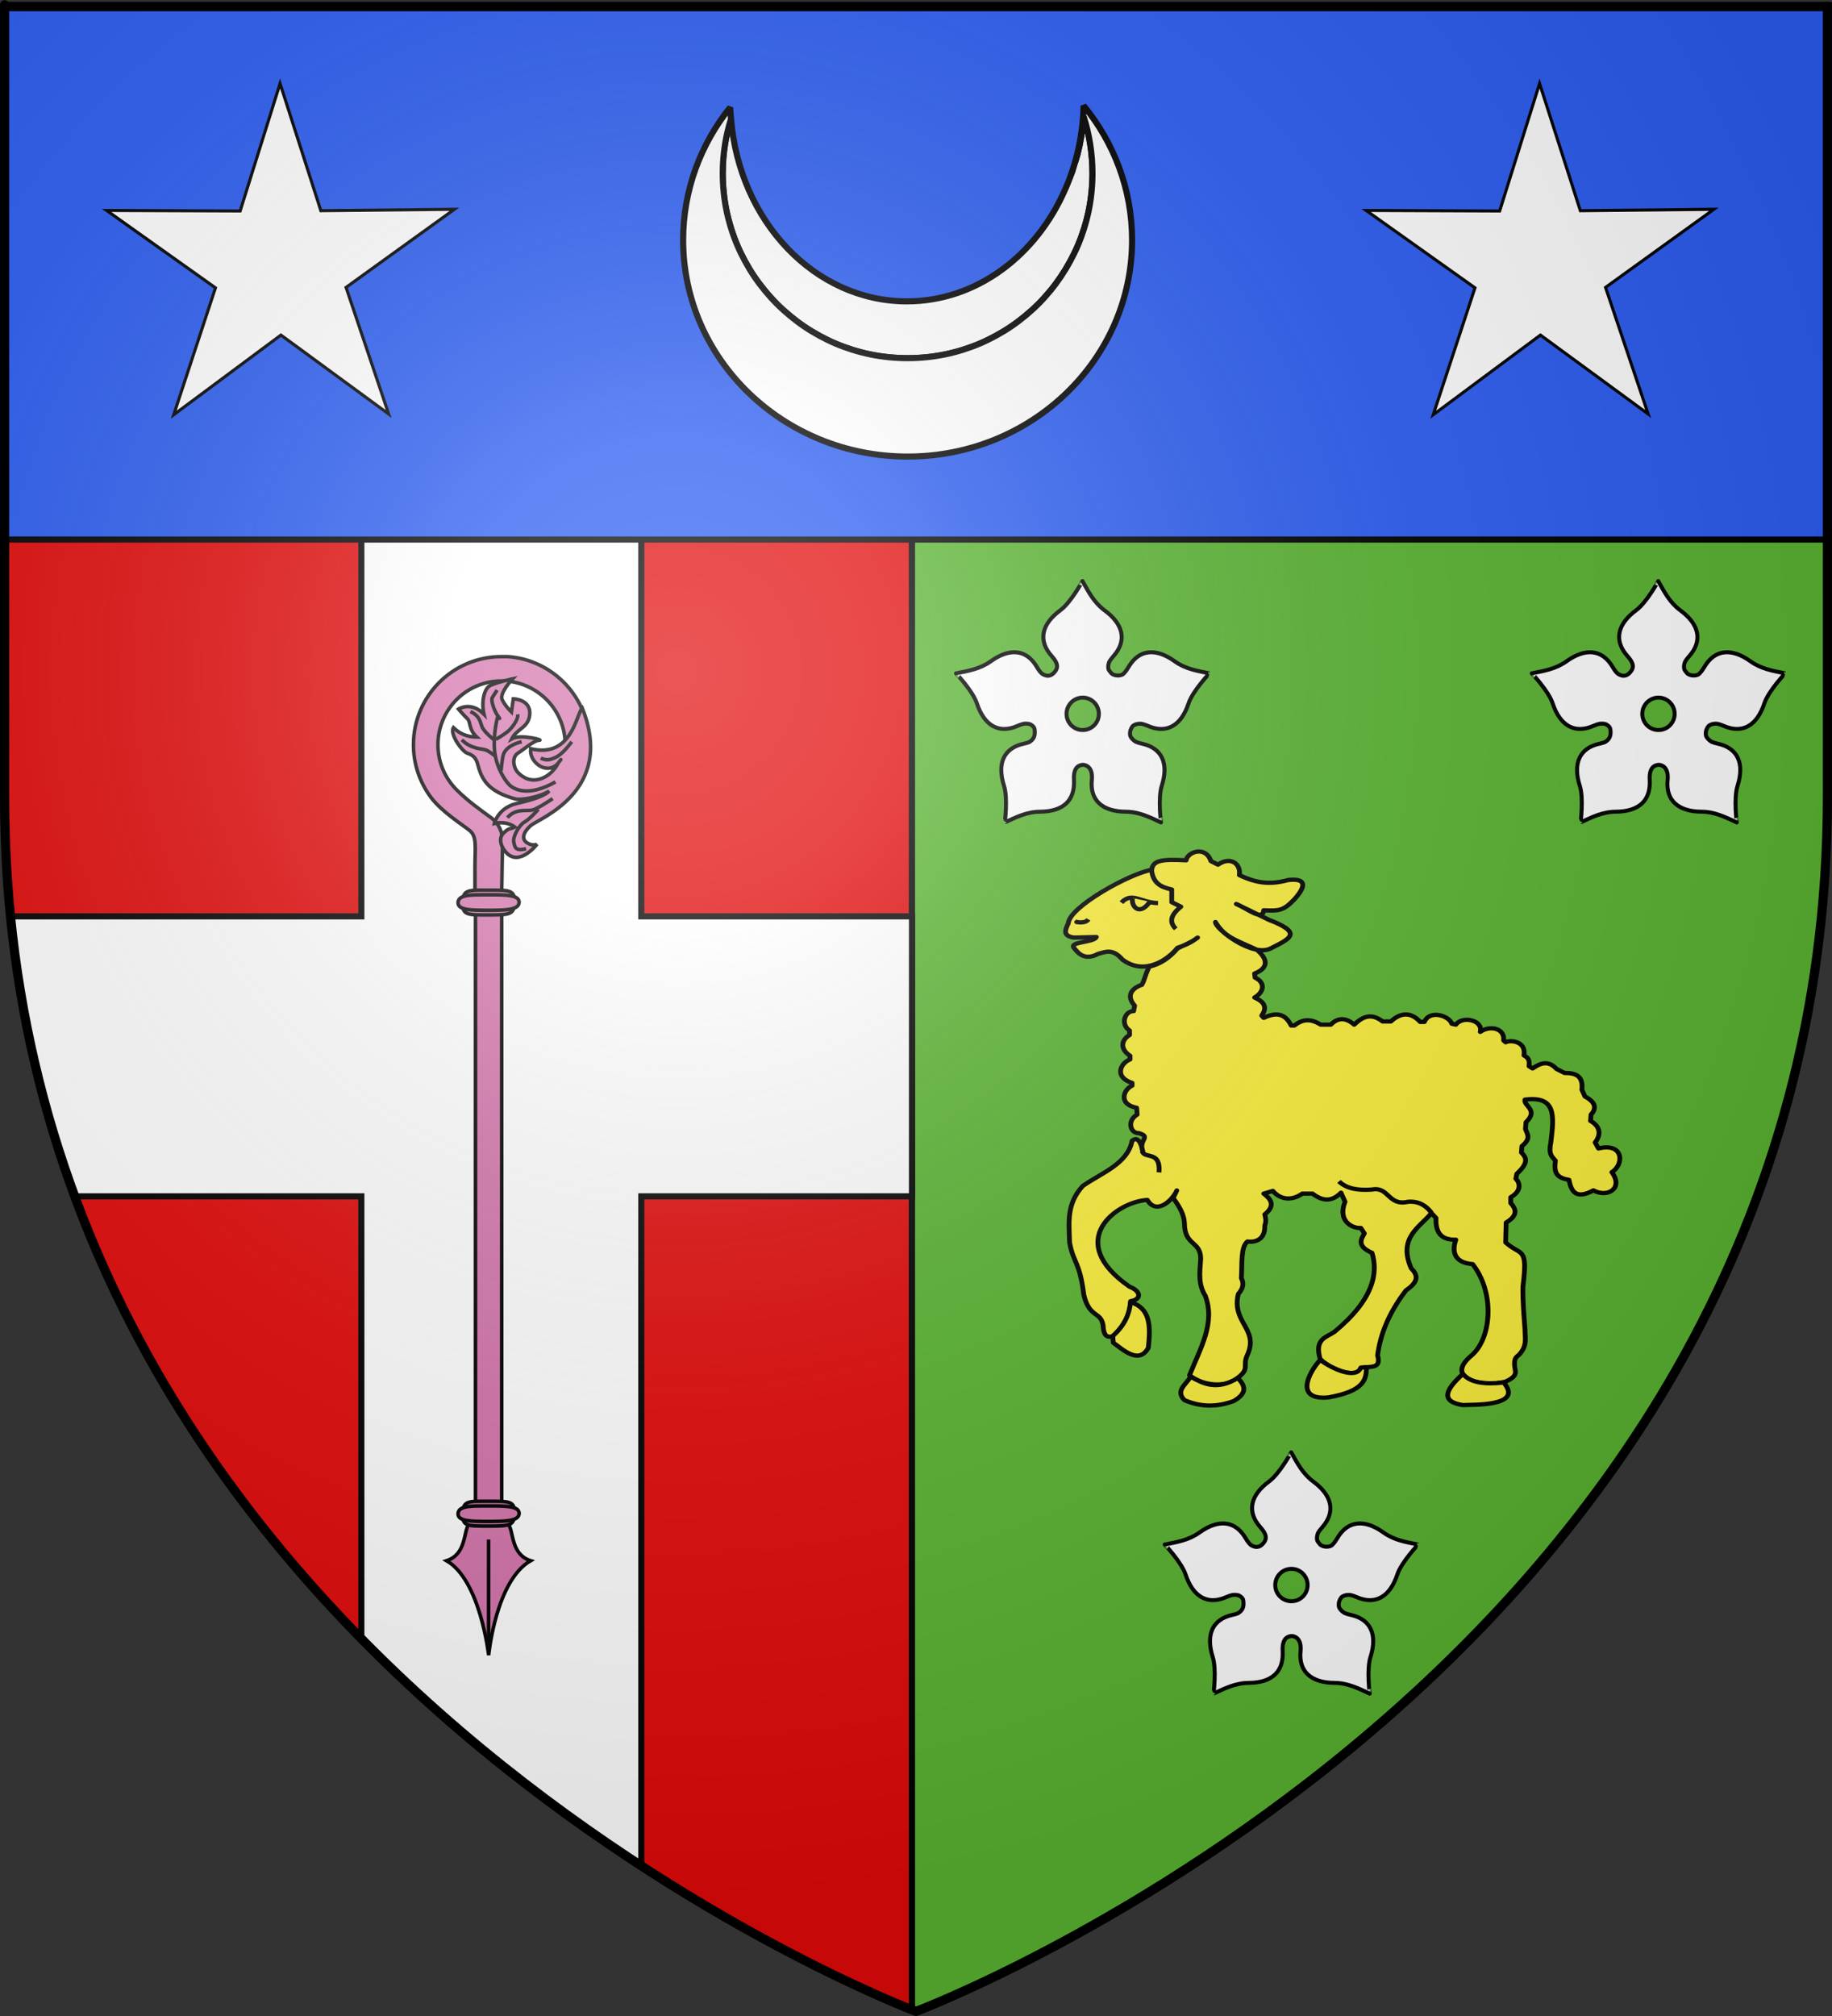 <?xml version="1.0" encoding="UTF-8" standalone="no"?>
<svg
   xmlns:dc="http://purl.org/dc/elements/1.1/"
   xmlns:cc="http://creativecommons.org/ns#"
   xmlns:rdf="http://www.w3.org/1999/02/22-rdf-syntax-ns#"
   xmlns:svg="http://www.w3.org/2000/svg"
   xmlns="http://www.w3.org/2000/svg"
   xmlns:xlink="http://www.w3.org/1999/xlink"
   xmlns:sodipodi="http://sodipodi.sourceforge.net/DTD/sodipodi-0.dtd"
   xmlns:inkscape="http://www.inkscape.org/namespaces/inkscape"
   height="660"
   width="600"
   version="1.0"
   id="svg2"
   sodipodi:version="0.32"
   inkscape:version="0.46"
   sodipodi:docname="Blason_ville_fr_Thezillieu_(Ain).svg"
   sodipodi:docbase="C:\Users\Augustin\Documents\heral"
   inkscape:export-filename="/Users/Augustin/Documents/temp/tyty.png"
   inkscape:export-xdpi="144"
   inkscape:export-ydpi="144"
   inkscape:output_extension="org.inkscape.output.svg.inkscape">
  <rect width="100%" height="100%" fill="#333333" stroke="none"/>
  <sodipodi:namedview
     inkscape:window-height="750"
     inkscape:window-width="1280"
     inkscape:pageshadow="2"
     inkscape:pageopacity="0.0"
     guidetolerance="10.0"
     gridtolerance="10.0"
     objecttolerance="10.0"
     borderopacity="1.0"
     bordercolor="#666666"
     pagecolor="#ffffff"
     id="base"
     showgrid="false"
     height="660px"
     inkscape:zoom="0.84848449"
     inkscape:cx="281.22181"
     inkscape:cy="329.99986"
     inkscape:window-x="-8"
     inkscape:window-y="-8"
     inkscape:current-layer="layer4" />
  <desc
     id="desc4">Flag of Canton of Valais (Wallis)</desc>
  <defs
     id="defs6">
    <inkscape:perspective
       sodipodi:type="inkscape:persp3d"
       inkscape:vp_x="0 : 330 : 1"
       inkscape:vp_y="0 : 1000 : 0"
       inkscape:vp_z="600 : 330 : 1"
       inkscape:persp3d-origin="300 : 220 : 1"
       id="perspective2580" />
    <linearGradient
       id="linearGradient2893">
      <stop
         style="stop-color:white;stop-opacity:0.314;"
         offset="0"
         id="stop2895" />
      <stop
         id="stop2897"
         offset="0.19"
         style="stop-color:white;stop-opacity:0.251;" />
      <stop
         style="stop-color:#6b6b6b;stop-opacity:0.125;"
         offset="0.6"
         id="stop2901" />
      <stop
         style="stop-color:black;stop-opacity:0.125;"
         offset="1"
         id="stop2899" />
    </linearGradient>
    <radialGradient
       inkscape:collect="always"
       xlink:href="#linearGradient2893"
       id="radialGradient3163"
       gradientUnits="userSpaceOnUse"
       gradientTransform="matrix(1.353,0,0,1.349,-77.629,-85.747)"
       cx="221.445"
       cy="226.331"
       fx="221.445"
       fy="226.331"
       r="300" />
    <inkscape:perspective
       id="perspective2870"
       inkscape:persp3d-origin="20.0905 : 75 : 1"
       inkscape:vp_z="40.181 : 112.5 : 1"
       inkscape:vp_y="0 : 1000 : 0"
       inkscape:vp_x="0 : 112.5 : 1"
       sodipodi:type="inkscape:persp3d" />
    <linearGradient
       y2="272.362"
       x2="442.548"
       y1="272.362"
       x1="3.506"
       gradientTransform="matrix(0.209,0,0,0.209,-180.174,206.924)"
       gradientUnits="userSpaceOnUse"
       id="linearGradient4841"
       xlink:href="#linearGradient1732"
       inkscape:collect="always" />
    <linearGradient
       y2="272.362"
       x2="442.548"
       y1="272.362"
       x1="3.506"
       gradientTransform="matrix(0.209,0,0,0.209,-225.237,175.99)"
       gradientUnits="userSpaceOnUse"
       id="linearGradient4839"
       xlink:href="#linearGradient1732"
       inkscape:collect="always" />
    <linearGradient
       y2="272.362"
       x2="442.548"
       y1="272.362"
       x1="3.506"
       gradientTransform="matrix(0.209,0,0,0.209,-225.237,175.99)"
       gradientUnits="userSpaceOnUse"
       id="linearGradient4837"
       xlink:href="#linearGradient1732"
       inkscape:collect="always" />
    <linearGradient
       y2="272.362"
       x2="442.548"
       y1="272.362"
       x1="3.506"
       gradientTransform="matrix(0.209,0,0,0.209,-225.237,175.99)"
       gradientUnits="userSpaceOnUse"
       id="linearGradient4835"
       xlink:href="#linearGradient1732"
       inkscape:collect="always" />
    <linearGradient
       y2="272.362"
       x2="442.548"
       y1="272.362"
       x1="3.506"
       gradientTransform="matrix(0.209,0,0,0.209,-225.237,175.99)"
       gradientUnits="userSpaceOnUse"
       id="linearGradient4833"
       xlink:href="#linearGradient1732"
       inkscape:collect="always" />
    <linearGradient
       y2="272.362"
       x2="442.548"
       y1="272.362"
       x1="3.506"
       gradientTransform="matrix(0.209,0,0,0.209,-225.237,175.99)"
       gradientUnits="userSpaceOnUse"
       id="linearGradient4831"
       xlink:href="#linearGradient1732"
       inkscape:collect="always" />
    <linearGradient
       y2="272.362"
       x2="442.548"
       y1="272.362"
       x1="3.506"
       gradientTransform="matrix(0.209,0,0,0.209,-225.237,175.99)"
       gradientUnits="userSpaceOnUse"
       id="linearGradient4829"
       xlink:href="#linearGradient1732"
       inkscape:collect="always" />
    <linearGradient
       y2="272.362"
       x2="442.548"
       y1="272.362"
       x1="3.506"
       gradientTransform="matrix(0.209,0,0,0.209,-225.237,175.99)"
       gradientUnits="userSpaceOnUse"
       id="linearGradient4827"
       xlink:href="#linearGradient1732"
       inkscape:collect="always" />
    <linearGradient
       y2="272.362"
       x2="442.548"
       y1="272.362"
       x1="3.506"
       gradientTransform="matrix(0.209,0,0,0.209,-225.237,175.99)"
       gradientUnits="userSpaceOnUse"
       id="linearGradient4825"
       xlink:href="#linearGradient1732"
       inkscape:collect="always" />
    <linearGradient
       y2="272.362"
       x2="442.548"
       y1="272.362"
       x1="3.506"
       gradientTransform="matrix(0.209,0,0,0.209,-225.237,175.99)"
       gradientUnits="userSpaceOnUse"
       id="linearGradient4823"
       xlink:href="#linearGradient1732"
       inkscape:collect="always" />
    <linearGradient
       y2="272.362"
       x2="442.548"
       y1="272.362"
       x1="3.506"
       gradientTransform="matrix(0.209,0,0,0.209,-225.237,175.99)"
       gradientUnits="userSpaceOnUse"
       id="linearGradient4821"
       xlink:href="#linearGradient1732"
       inkscape:collect="always" />
    <linearGradient
       y2="272.362"
       x2="442.548"
       y1="272.362"
       x1="3.506"
       gradientTransform="matrix(0.209,0,0,0.209,-225.237,175.99)"
       gradientUnits="userSpaceOnUse"
       id="linearGradient4819"
       xlink:href="#linearGradient1732"
       inkscape:collect="always" />
    <linearGradient
       y2="272.362"
       x2="442.548"
       y1="272.362"
       x1="3.506"
       gradientTransform="matrix(0.209,0,0,0.209,-225.237,175.99)"
       gradientUnits="userSpaceOnUse"
       id="linearGradient4817"
       xlink:href="#linearGradient1732"
       inkscape:collect="always" />
    <linearGradient
       y2="272.362"
       x2="442.548"
       y1="272.362"
       x1="3.506"
       gradientTransform="matrix(0.209,0,0,0.209,-225.237,175.99)"
       gradientUnits="userSpaceOnUse"
       id="linearGradient4815"
       xlink:href="#linearGradient1732"
       inkscape:collect="always" />
    <linearGradient
       y2="272.362"
       x2="442.548"
       y1="272.362"
       x1="3.506"
       gradientTransform="matrix(0.209,0,0,0.209,-225.237,175.99)"
       gradientUnits="userSpaceOnUse"
       id="linearGradient4813"
       xlink:href="#linearGradient1732"
       inkscape:collect="always" />
    <linearGradient
       y2="272.362"
       x2="442.548"
       y1="272.362"
       x1="3.506"
       gradientTransform="matrix(0.209,0,0,0.209,-225.237,175.99)"
       gradientUnits="userSpaceOnUse"
       id="linearGradient4811"
       xlink:href="#linearGradient1732"
       inkscape:collect="always" />
    <linearGradient
       y2="272.362"
       x2="442.548"
       y1="272.362"
       x1="3.506"
       gradientTransform="matrix(0.209,0,0,0.209,-225.237,175.99)"
       gradientUnits="userSpaceOnUse"
       id="linearGradient4809"
       xlink:href="#linearGradient1732"
       inkscape:collect="always" />
    <linearGradient
       y2="272.362"
       x2="442.548"
       y1="272.362"
       x1="3.506"
       gradientTransform="matrix(0.209,0,0,0.209,-225.237,175.99)"
       gradientUnits="userSpaceOnUse"
       id="linearGradient4807"
       xlink:href="#linearGradient1732"
       inkscape:collect="always" />
    <linearGradient
       y2="272.362"
       x2="442.548"
       y1="272.362"
       x1="3.506"
       gradientTransform="matrix(0.209,0,0,0.209,-225.237,175.99)"
       gradientUnits="userSpaceOnUse"
       id="linearGradient4805"
       xlink:href="#linearGradient1732"
       inkscape:collect="always" />
    <linearGradient
       y2="272.362"
       x2="442.548"
       y1="272.362"
       x1="3.506"
       gradientTransform="matrix(0.209,0,0,0.209,-225.237,175.99)"
       gradientUnits="userSpaceOnUse"
       id="linearGradient4803"
       xlink:href="#linearGradient1732"
       inkscape:collect="always" />
    <linearGradient
       y2="272.362"
       x2="442.548"
       y1="272.362"
       x1="3.506"
       gradientTransform="matrix(0.209,0,0,0.209,-225.237,175.99)"
       gradientUnits="userSpaceOnUse"
       id="linearGradient4801"
       xlink:href="#linearGradient1732"
       inkscape:collect="always" />
    <linearGradient
       y2="272.362"
       x2="442.548"
       y1="272.362"
       x1="3.506"
       gradientTransform="matrix(0.209,0,0,0.209,-225.237,175.99)"
       gradientUnits="userSpaceOnUse"
       id="linearGradient4799"
       xlink:href="#linearGradient1732"
       inkscape:collect="always" />
    <linearGradient
       gradientUnits="userSpaceOnUse"
       xlink:href="#linearGradient1732"
       id="linearGradient2433"
       y2="96.5"
       x2="180"
       y1="92.5"
       x1="171" />
    <linearGradient
       gradientTransform="translate(-1.428571e-5,-5.714286e-5)"
       gradientUnits="userSpaceOnUse"
       xlink:href="#linearGradient1732"
       id="linearGradient1561"
       y2="467.622"
       x2="124.137"
       y1="496.131"
       x1="94.281" />
    <linearGradient
       gradientTransform="translate(-1.428571e-5,-5.714286e-5)"
       gradientUnits="userSpaceOnUse"
       xlink:href="#linearGradient1732"
       id="linearGradient1559"
       y2="185.716"
       x2="296.929"
       y1="176.249"
       x1="270.496" />
    <linearGradient
       gradientTransform="translate(-1.428571e-5,-5.714286e-5)"
       gradientUnits="userSpaceOnUse"
       xlink:href="#linearGradient1732"
       id="linearGradient1557"
       y2="101.814"
       x2="193.021"
       y1="75.234"
       x1="179.583" />
    <linearGradient
       gradientTransform="translate(-1.428571e-5,-5.714286e-5)"
       gradientUnits="userSpaceOnUse"
       xlink:href="#linearGradient1732"
       id="linearGradient1555"
       y2="90.412"
       x2="137.605"
       y1="75.234"
       x1="112.239" />
    <linearGradient
       gradientTransform="translate(-1.428571e-5,-5.714286e-5)"
       gradientUnits="userSpaceOnUse"
       xlink:href="#linearGradient1732"
       id="linearGradient1553"
       y2="137.971"
       x2="124.361"
       y1="139.21"
       x1="87.547" />
    <linearGradient
       gradientTransform="translate(-1.428571e-5,-5.714286e-5)"
       gradientUnits="userSpaceOnUse"
       xlink:href="#linearGradient1732"
       id="linearGradient1551"
       y2="137.971"
       x2="157.2"
       y1="115.64"
       x1="124.585" />
    <linearGradient
       gradientTransform="translate(-1.428571e-5,-5.714286e-5)"
       gradientUnits="userSpaceOnUse"
       xlink:href="#linearGradient1732"
       id="linearGradient1549"
       y2="213.55"
       x2="211.83"
       y1="217.778"
       x1="177.338" />
    <linearGradient
       id="linearGradient1732">
      <stop
         id="stop1734"
         offset="0"
         style="stop-color:#ffffff;stop-opacity:1" />
      <stop
         id="stop1736"
         offset="1"
         style="stop-color:#ffffff;stop-opacity:1" />
    </linearGradient>
    <linearGradient
       gradientTransform="translate(75.923,47.102)"
       gradientUnits="userSpaceOnUse"
       xlink:href="#linearGradient1732"
       id="linearGradient1397"
       y2="48.303"
       x2="243.124"
       y1="51.421"
       x1="241.143" />
    <linearGradient
       gradientTransform="translate(-1.428571e-5,-5.714286e-5)"
       gradientUnits="userSpaceOnUse"
       xlink:href="#linearGradient1732"
       id="linearGradient1682"
       y2="546.905"
       x2="341.27"
       y1="571.111"
       x1="337.302" />
    <linearGradient
       gradientTransform="translate(-1.428571e-5,-5.714286e-5)"
       gradientUnits="userSpaceOnUse"
       xlink:href="#linearGradient1732"
       id="linearGradient1674"
       y2="547.595"
       x2="319.151"
       y1="566.746"
       x1="300" />
    <linearGradient
       gradientTransform="translate(-1.428571e-5,-5.714286e-5)"
       gradientUnits="userSpaceOnUse"
       xlink:href="#linearGradient1732"
       id="linearGradient1666"
       y2="534.603"
       x2="312.302"
       y1="534.206"
       x1="266.27" />
    <linearGradient
       gradientTransform="translate(-1.428571e-5,-5.714286e-5)"
       gradientUnits="userSpaceOnUse"
       xlink:href="#linearGradient1732"
       id="linearGradient1658"
       y2="513.175"
       x2="321.825"
       y1="493.73"
       x1="292.857" />
    <linearGradient
       gradientTransform="translate(-1.428571e-5,-5.714286e-5)"
       gradientUnits="userSpaceOnUse"
       xlink:href="#linearGradient1732"
       id="linearGradient1650"
       y2="458.413"
       x2="186.508"
       y1="491.746"
       x1="186.508" />
    <linearGradient
       gradientTransform="translate(-1.428571e-5,-5.714286e-5)"
       gradientUnits="userSpaceOnUse"
       xlink:href="#linearGradient1732"
       id="linearGradient1642"
       y2="454.048"
       x2="163.889"
       y1="488.968"
       x1="143.651" />
    <linearGradient
       gradientTransform="translate(-1.428571e-5,-5.714286e-5)"
       gradientUnits="userSpaceOnUse"
       xlink:href="#linearGradient1732"
       id="linearGradient1582"
       y2="242.341"
       x2="130.357"
       y1="225.278"
       x1="107.143" />
    <linearGradient
       gradientTransform="translate(-1.428571e-5,-5.714286e-5)"
       gradientUnits="userSpaceOnUse"
       xlink:href="#linearGradient1732"
       id="linearGradient1622"
       y2="415.357"
       x2="166.667"
       y1="395.317"
       x1="131.151" />
    <linearGradient
       gradientTransform="translate(-1.428571e-5,-5.714286e-5)"
       gradientUnits="userSpaceOnUse"
       xlink:href="#linearGradient1732"
       id="linearGradient1614"
       y2="294.722"
       x2="136.325"
       y1="312.778"
       x1="118.452" />
    <linearGradient
       gradientTransform="translate(-1.428571e-5,-5.714286e-5)"
       gradientUnits="userSpaceOnUse"
       xlink:href="#linearGradient1732"
       id="linearGradient1606"
       y2="280.635"
       x2="118.056"
       y1="297.103"
       x1="88.492" />
    <linearGradient
       gradientTransform="translate(-1.428571e-5,-5.714286e-5)"
       gradientUnits="userSpaceOnUse"
       xlink:href="#linearGradient1732"
       id="linearGradient1598"
       y2="257.619"
       x2="115.675"
       y1="260.595"
       x1="84.127" />
    <linearGradient
       gradientTransform="translate(-1.428571e-5,-5.714286e-5)"
       gradientUnits="userSpaceOnUse"
       xlink:href="#linearGradient1732"
       id="linearGradient1590"
       y2="258.413"
       x2="113.69"
       y1="264.167"
       x1="82.143" />
    <linearGradient
       gradientTransform="translate(-1.428571e-5,-5.714286e-5)"
       gradientUnits="userSpaceOnUse"
       xlink:href="#linearGradient1732"
       id="linearGradient1800"
       y2="166.385"
       x2="139.396"
       y1="191.963"
       x1="107.75" />
    <inkscape:perspective
       id="perspective3898"
       inkscape:persp3d-origin="195.80499 : 144.90667 : 1"
       inkscape:vp_z="391.60999 : 217.36 : 1"
       inkscape:vp_y="0 : 1000 : 0"
       inkscape:vp_x="0 : 217.36 : 1"
       sodipodi:type="inkscape:persp3d" />
    <inkscape:perspective
       id="perspective4074"
       inkscape:persp3d-origin="100 : 63.333333 : 1"
       inkscape:vp_z="200 : 95 : 1"
       inkscape:vp_y="0 : 1000 : 0"
       inkscape:vp_x="0 : 95 : 1"
       sodipodi:type="inkscape:persp3d" />
    <radialGradient
       r="73.516"
       fy="112.17"
       fx="154.772"
       cy="112.17"
       cx="154.772"
       gradientTransform="matrix(-0.115,-0.826,1.629,-0.226,199.173,268.13)"
       gradientUnits="userSpaceOnUse"
       id="radialGradient9192"
       xlink:href="#linearGradient8173"
       inkscape:collect="always" />
    <radialGradient
       r="60.547"
       fy="70.816"
       fx="49.017"
       cy="70.816"
       cx="49.017"
       gradientTransform="matrix(1.651,0.376,-0.145,0.637,178.829,27.442)"
       gradientUnits="userSpaceOnUse"
       id="radialGradient9190"
       xlink:href="#linearGradient9154"
       inkscape:collect="always" />
    <radialGradient
       r="73.516"
       fy="112.17"
       fx="154.772"
       cy="112.17"
       cx="154.772"
       gradientTransform="matrix(-0.115,-0.826,1.629,-0.226,199.173,268.13)"
       gradientUnits="userSpaceOnUse"
       id="radialGradient9179"
       xlink:href="#linearGradient8173"
       inkscape:collect="always" />
    <radialGradient
       r="60.547"
       fy="70.816"
       fx="49.017"
       cy="70.816"
       cx="49.017"
       gradientTransform="matrix(1.651,0.376,-0.145,0.637,178.829,27.442)"
       gradientUnits="userSpaceOnUse"
       id="radialGradient9177"
       xlink:href="#linearGradient9154"
       inkscape:collect="always" />
    <radialGradient
       gradientUnits="userSpaceOnUse"
       gradientTransform="matrix(1.651,0.376,-0.145,0.637,178.829,27.442)"
       r="60.547"
       fy="70.816"
       fx="49.017"
       cy="70.816"
       cx="49.017"
       id="radialGradient9160"
       xlink:href="#linearGradient9154"
       inkscape:collect="always" />
    <radialGradient
       gradientUnits="userSpaceOnUse"
       gradientTransform="matrix(-0.115,-0.826,1.629,-0.226,199.173,268.13)"
       r="73.516"
       fy="112.17"
       fx="154.772"
       cy="112.17"
       cx="154.772"
       id="radialGradient8179"
       xlink:href="#linearGradient8173"
       inkscape:collect="always" />
    <radialGradient
       r="300"
       fy="226.331"
       fx="221.445"
       cy="226.331"
       cx="221.445"
       gradientTransform="matrix(1.353,0,0,1.349,174.466,-82.246)"
       gradientUnits="userSpaceOnUse"
       id="radialGradient2186"
       xlink:href="#linearGradient2893"
       inkscape:collect="always" />
    <radialGradient
       gradientTransform="matrix(1.353,0,0,1.349,-77.629,-85.747)"
       gradientUnits="userSpaceOnUse"
       xlink:href="#linearGradient2893"
       id="radialGradient4286"
       fy="226.331"
       fx="221.445"
       r="300"
       cy="226.331"
       cx="221.445" />
    <linearGradient
       id="linearGradient4276">
      <stop
         id="stop4278"
         offset="0"
         style="stop-color:#ffffff;stop-opacity:0.314" />
      <stop
         id="stop4280"
         offset="0.19"
         style="stop-color:#ffffff;stop-opacity:0.251" />
      <stop
         id="stop4282"
         offset="0.6"
         style="stop-color:#6b6b6b;stop-opacity:0.125" />
      <stop
         id="stop4284"
         offset="1"
         style="stop-color:#000000;stop-opacity:0.125" />
    </linearGradient>
    <linearGradient
       id="linearGradient6210">
      <stop
         style="stop-color:#1e1e1e;stop-opacity:0.588;"
         offset="0"
         id="stop6212" />
      <stop
         style="stop-color:#ffffff;stop-opacity:0.251"
         offset="0.19"
         id="stop6214" />
      <stop
         style="stop-color:#6b6b6b;stop-opacity:0.125"
         offset="0.6"
         id="stop6216" />
      <stop
         style="stop-color:#000000;stop-opacity:0.404"
         offset="1"
         id="stop6218" />
    </linearGradient>
    <linearGradient
       id="linearGradient8173"
       inkscape:collect="always">
      <stop
         id="stop8175"
         offset="0"
         style="stop-color:#000000;stop-opacity:1;" />
      <stop
         id="stop8177"
         offset="1"
         style="stop-color:#000000;stop-opacity:0;" />
    </linearGradient>
    <linearGradient
       id="linearGradient9154"
       inkscape:collect="always">
      <stop
         id="stop9156"
         offset="0"
         style="stop-color:#000000;stop-opacity:1;" />
      <stop
         id="stop9158"
         offset="1"
         style="stop-color:#000000;stop-opacity:0;" />
    </linearGradient>
    <inkscape:perspective
       id="perspective4262"
       inkscape:persp3d-origin="90 : 50 : 1"
       inkscape:vp_z="180 : 75 : 1"
       inkscape:vp_y="0 : 1000 : 0"
       inkscape:vp_x="0 : 75 : 1"
       sodipodi:type="inkscape:persp3d" />
    <radialGradient
       inkscape:collect="always"
       xlink:href="#linearGradient9154"
       id="radialGradient4315"
       gradientUnits="userSpaceOnUse"
       gradientTransform="matrix(1.651,0.376,-0.145,0.637,178.829,27.442)"
       cx="49.017"
       cy="70.816"
       fx="49.017"
       fy="70.816"
       r="60.547" />
    <radialGradient
       inkscape:collect="always"
       xlink:href="#linearGradient8173"
       id="radialGradient4317"
       gradientUnits="userSpaceOnUse"
       gradientTransform="matrix(-0.115,-0.826,1.629,-0.226,199.173,268.13)"
       cx="154.772"
       cy="112.17"
       fx="154.772"
       fy="112.17"
       r="73.516" />
    <radialGradient
       inkscape:collect="always"
       xlink:href="#linearGradient9154"
       id="radialGradient4326"
       gradientUnits="userSpaceOnUse"
       gradientTransform="matrix(1.651,0.376,-0.145,0.637,178.829,27.442)"
       cx="49.017"
       cy="70.816"
       fx="49.017"
       fy="70.816"
       r="60.547" />
    <radialGradient
       inkscape:collect="always"
       xlink:href="#linearGradient8173"
       id="radialGradient4328"
       gradientUnits="userSpaceOnUse"
       gradientTransform="matrix(-0.115,-0.826,1.629,-0.226,199.173,268.13)"
       cx="154.772"
       cy="112.17"
       fx="154.772"
       fy="112.17"
       r="73.516" />
  </defs>
  <g
     inkscape:groupmode="layer"
     id="layer3"
     inkscape:label="Fond écu"
     style="display:inline"
     sodipodi:insensitive="true">
    <path
       style="fill:#e20909;fill-opacity:1;fill-rule:evenodd;stroke:#000000;stroke-width:2;stroke-linecap:butt;stroke-linejoin:miter;stroke-opacity:1"
       d="M 298.688,2.188 L 1.5,2.188 L 1.5,260.719 C 1.5,542.503 291.214,655.079 298.688,657.938 L 298.688,2.188 z"
       id="path2585" />
    <path
       style="fill:#5ab532;fill-opacity:1;fill-rule:evenodd;stroke:#000000;stroke-width:2;stroke-linecap:butt;stroke-linejoin:miter;stroke-opacity:1"
       d="M 298.688,2.188 L 298.688,657.938 C 298.785,657.975 300,658.5 300,658.5 C 300,658.5 598.5,546.17 598.5,260.719 C 598.5,-24.733 598.5,2.188 598.5,2.188 L 298.688,2.188 z"
       id="path2855" />
    <path
       style="fill:#ffffff;fill-rule:nonzero;stroke:#000000;stroke-width:2;stroke-opacity:1"
       d="M 118.344,2.188 L 118.344,300 L 3.438,300 C 6.726,333.1 14.082,363.603 24.406,391.656 L 118.344,391.656 L 118.344,536.719 C 148.864,567.764 181.233,592.35 210.031,611.031 L 210.031,391.656 L 298.688,391.656 L 298.688,300 L 210.031,300 L 210.031,2.188 L 118.344,2.188 z"
       id="rect2680" />
    <rect
       style="fill:#2b5df2;fill-rule:nonzero;stroke:#000000;stroke-width:2;stroke-opacity:1"
       id="rect2587"
       width="596.697"
       height="175.009"
       x="1.667"
       y="1.633" />
  </g>
  <g
     inkscape:groupmode="layer"
     id="layer4"
     inkscape:label="Meubles">
    <g
       id="g2873"
       transform="matrix(-1.455,0,0,1.455,193.683,214.74)"
       style="fill:#d576ad;stroke:#000000;stroke-width:0.802">
      <g
         id="g21688"
         transform="matrix(0.991,0,0,0.991,96.886,-3.225)"
         style="fill:#d576ad;stroke:#000000;stroke-width:0.81">
        <path
           id="path12604"
           style="fill:#d576ad;fill-opacity:1;fill-rule:nonzero;stroke:#000000;stroke-width:0.81;stroke-miterlimit:4;stroke-dasharray:none;stroke-opacity:1"
           d="M -78.761,3.41 C -89.148,4.128 -97.354,12.835 -97.354,23.41 C -97.354,25.135 -97.141,26.813 -96.729,28.41 L -90.948,28.41 C -91.516,26.861 -91.823,25.157 -91.823,23.41 C -91.823,15.672 -85.741,9.329 -78.104,8.941 C -77.858,8.928 -77.604,8.941 -77.354,8.941 C -69.372,8.941 -62.917,15.422 -62.917,23.41 C -62.917,27.403 -64.531,31.021 -67.142,33.639 C -69.754,36.258 -72.851,38.428 -74.828,39.864 C -76.823,41.313 -77.603,43.317 -77.594,45.395 C -77.584,47.473 -77.323,60.035 -77.323,60.035 L -71.323,60.035 C -71.323,60.035 -71.323,55.644 -71.323,51.254 C -71.323,46.863 -71.83,44.295 -70.15,42.923 C -68.415,41.507 -63.784,38.662 -61.304,35.334 C -58.823,32.006 -57.354,27.88 -57.354,23.41 C -57.354,12.366 -66.317,3.41 -77.354,3.41 C -77.656,3.41 -77.962,3.396 -78.261,3.41 C -78.343,3.413 -78.428,3.405 -78.511,3.41 C -78.593,3.414 -78.679,3.404 -78.761,3.41 z" />
        <g
           id="g17018"
           style="fill:#d576ad;fill-opacity:1;stroke:#000000;stroke-width:0.81"
           transform="translate(0.271,-9.024056e-2)">
          <path
             id="path11679"
             style="fill:#d576ad;fill-opacity:1;fill-rule:evenodd;stroke:#000000;stroke-width:0.81;stroke-linecap:butt;stroke-linejoin:miter;stroke-miterlimit:4;stroke-dasharray:none;stroke-opacity:1"
             d="M -84.22,41.896 C -82.385,43.546 -82.199,45.027 -83.48,45.814 C -84.76,46.6 -85.701,46.092 -85.701,46.092 C -85.701,46.092 -81.827,51.133 -78.806,48.112 C -77.68,46.985 -76.708,44.841 -78.128,43.515 C -79.547,42.189 -79.396,42.831 -80.673,42.204 C -78.61,40.676 -76.015,41.371 -76.015,41.371 C -76.015,41.371 -76.78,37.888 -81.029,36.857 C -82.558,36.487 -86.985,35.545 -88.453,34.03 C -86.04,35.493 -81.931,36.126 -80.843,35.834 C -74.232,34.063 -73.055,31.084 -72.191,27.859 C -71.802,26.408 -71.065,25.838 -69.862,25.437 C -68.659,25.036 -65.777,21.012 -66.702,19.624 C -68.079,20.943 -69.66,21.74 -72.006,21.77 C -70.111,19.996 -70.658,18.315 -69.871,17.59 C -69.084,16.865 -67.857,15.411 -67.857,15.411 C -67.857,15.411 -70.679,13.55 -73.641,16.577 C -72.993,13.739 -73.688,10.877 -74.907,10.152 C -76.125,9.427 -80.12,8.549 -80.12,8.549 C -80.12,8.549 -77.081,11.803 -77.775,13.268 C -78.469,14.734 -79.881,16.08 -79.881,16.08 L -80.305,13.083 C -80.305,13.083 -84.777,13.179 -83.945,17.238 C -83.446,19.672 -81.011,20.024 -79.963,22.147 C -81.984,21.021 -87.328,22.499 -86.202,22.483 C -85.076,22.468 -82.895,24.436 -81.399,25.377 C -79.903,26.317 -80.284,28.714 -81.394,29.855 C -82.505,30.997 -84.437,32.148 -86.951,31.084 C -89.465,30.02 -90.514,27.645 -90.514,27.645 C -90.514,27.645 -91.857,25.933 -90.514,27.645 C -89.172,29.357 -87.09,28.971 -85.949,28.076 C -84.808,27.181 -84.076,25.918 -84.255,24.417 C -93.618,26.67 -94.591,16.528 -95.966,15.182 C -103.546,34.08 -86.056,40.246 -84.22,41.896 z" />
          <g
             id="g17008"
             style="fill:#d576ad;fill-opacity:1;stroke:#000000;stroke-width:0.81">
            <path
               id="path15234"
               style="fill:none;fill-opacity:1;fill-rule:evenodd;stroke:#000000;stroke-width:0.81;stroke-linecap:butt;stroke-linejoin:miter;stroke-miterlimit:4;stroke-dasharray:none;stroke-opacity:1"
               d="M -89.88,31.945 C -83.833,35.374 -80.765,33.66 -79.773,32.938 C -78.78,32.216 -76.524,29.058 -76.073,25.087 C -75.622,21.116 -76.795,16.965 -76.795,16.965 C -76.795,16.965 -77.697,18.229 -76.795,16.965 C -75.892,15.702 -75.17,13.356 -75.531,12.814 C -75.892,12.273 -76.614,11.1 -76.614,11.1" />
            <path
               id="path15236"
               style="fill:#d576ad;fill-opacity:1;fill-rule:evenodd;stroke:#000000;stroke-width:0.81;stroke-linecap:butt;stroke-linejoin:miter;stroke-miterlimit:4;stroke-dasharray:none;stroke-opacity:1"
               d="M -81.307,16.604 C -81.487,17.868 -79.863,19.853 -78.96,20.575 C -78.058,21.297 -76.344,22.29 -76.344,22.29" />
            <path
               id="path15238"
               style="fill:#d576ad;fill-opacity:1;fill-rule:evenodd;stroke:#000000;stroke-width:0.81;stroke-linecap:butt;stroke-linejoin:miter;stroke-miterlimit:4;stroke-dasharray:none;stroke-opacity:1"
               d="M -70.568,15.973 C -72.734,17.056 -72.734,18.229 -73.185,19.402 C -73.636,20.575 -75.802,22.29 -75.802,22.29" />
            <path
               id="path15240"
               style="fill:#d576ad;fill-opacity:1;fill-rule:evenodd;stroke:#000000;stroke-width:0.81;stroke-linecap:butt;stroke-linejoin:miter;stroke-miterlimit:4;stroke-dasharray:none;stroke-opacity:1"
               d="M -68.61,22.38 C -70.703,24.546 -73.272,24.365 -74.128,24.726 C -74.984,25.087 -76.316,26.17 -76.316,26.17" />
            <path
               id="path15242"
               style="fill:#d576ad;fill-opacity:1;fill-rule:evenodd;stroke:#000000;stroke-width:0.81;stroke-linecap:butt;stroke-linejoin:miter;stroke-miterlimit:4;stroke-dasharray:none;stroke-opacity:1"
               d="M -82.209,22.831 C -79.231,23.553 -78.329,24.907 -78.058,25.719 C -77.787,26.531 -77.517,29.419 -77.517,29.419" />
            <path
               id="path16124"
               style="fill:#d576ad;fill-opacity:1;fill-rule:evenodd;stroke:#000000;stroke-width:0.81;stroke-linecap:butt;stroke-linejoin:miter;stroke-miterlimit:4;stroke-dasharray:none;stroke-opacity:1"
               d="M -93.579,22.831 C -91.233,25.989 -89.97,26.441 -88.797,26.802 C -87.624,27.163 -86.541,26.531 -86.541,26.531" />
            <path
               id="path16126"
               style="fill:#d576ad;fill-opacity:1;fill-rule:evenodd;stroke:#000000;stroke-width:0.81;stroke-linecap:butt;stroke-linejoin:miter;stroke-miterlimit:4;stroke-dasharray:none;stroke-opacity:1"
               d="M -78.96,40.067 C -80.856,37.901 -83.292,38.623 -84.555,38.352 C -85.819,38.082 -89.248,35.735 -89.248,35.735" />
            <path
               id="path16128"
               style="fill:none;fill-opacity:1;fill-rule:evenodd;stroke:#000000;stroke-width:0.81;stroke-linecap:butt;stroke-linejoin:miter;stroke-miterlimit:4;stroke-dasharray:none;stroke-opacity:1"
               d="M -83.202,47.106 C -80.675,47.737 -80.675,46.745 -80.404,45.572 C -80.134,44.398 -81.668,41.691 -82.841,41.06 C -84.014,40.428 -85.999,38.172 -85.999,38.172" />
          </g>
        </g>
        <g
           id="g21648"
           style="fill:#d576ad;fill-opacity:1;stroke:#000000;stroke-width:0.81"
           transform="translate(0.469,-2)">
          <path
             id="path19895"
             style="fill:#d576ad;fill-opacity:1;fill-rule:evenodd;stroke:#000000;stroke-width:0.81;stroke-linecap:butt;stroke-linejoin:miter;stroke-miterlimit:4;stroke-dasharray:none;stroke-opacity:1"
             d="M -79.372,202.367 C -80.636,204.172 -79.923,209.236 -84.435,210.679 C -76.526,215.245 -74.937,231.923 -74.903,232.086 C -74.86,231.922 -72.995,215.099 -65.341,210.679 C -69.853,209.236 -69.14,204.172 -70.403,202.367 C -70.598,198.273 -74.126,198.961 -75.247,198.961 C -76.368,198.961 -79.372,198.764 -79.372,202.367 z" />
          <path
             id="path20773"
             style="fill:#d576ad;fill-opacity:1;fill-rule:evenodd;stroke:#000000;stroke-width:0.81;stroke-linecap:butt;stroke-linejoin:miter;stroke-miterlimit:4;stroke-dasharray:none;stroke-opacity:1"
             d="M -74.888,229.222 L -74.888,205.875" />
        </g>
        <rect
           id="rect17044"
           style="fill:#d576ad;fill-opacity:1;fill-rule:nonzero;stroke:#000000;stroke-width:0.81;stroke-miterlimit:4;stroke-dasharray:none;stroke-opacity:1"
           y="60.032"
           x="-77.397"
           height="137.122"
           width="5.956" />
        <g
           id="g18799"
           style="fill:#d576ad;fill-opacity:1;stroke:#000000;stroke-width:0.81"
           transform="translate(-0.151,0)">
          <path
             id="path17922"
             style="fill:#d576ad;fill-opacity:1;fill-rule:nonzero;stroke:#000000;stroke-width:0.81;stroke-miterlimit:4;stroke-dasharray:none;stroke-opacity:1"
             d="M -68.385,59.244 C -68.32,62.096 -69.305,62.059 -74.268,62.059 C -79.147,62.059 -80.078,61.951 -80.151,59.244 C -80.228,56.388 -79.14,56.429 -74.268,56.429 C -69.667,56.429 -68.452,56.244 -68.385,59.244 z" />
          <path
             id="path17919"
             style="fill:#d576ad;fill-opacity:1;fill-rule:nonzero;stroke:#000000;stroke-width:0.81;stroke-miterlimit:4;stroke-dasharray:none;stroke-opacity:1"
             d="M -67.335,59.244 C -67.259,61.026 -70.441,61.003 -74.268,61.003 C -78.095,61.003 -81.115,60.936 -81.2,59.244 C -81.291,57.459 -78.095,57.484 -74.268,57.484 C -70.441,57.484 -67.415,57.368 -67.335,59.244 z" />
        </g>
        <g
           id="g19889"
           style="fill:#d576ad;fill-opacity:1;stroke:#000000;stroke-width:0.81"
           transform="translate(-0.151,138.76)">
          <path
             id="path19891"
             style="fill:#d576ad;fill-opacity:1;fill-rule:nonzero;stroke:#000000;stroke-width:0.81;stroke-miterlimit:4;stroke-dasharray:none;stroke-opacity:1"
             d="M -68.385,59.244 C -68.32,62.096 -69.305,62.059 -74.268,62.059 C -79.147,62.059 -80.078,61.951 -80.151,59.244 C -80.228,56.388 -79.14,56.429 -74.268,56.429 C -69.667,56.429 -68.452,56.244 -68.385,59.244 z" />
          <path
             id="path19893"
             style="fill:#d576ad;fill-opacity:1;fill-rule:nonzero;stroke:#000000;stroke-width:0.81;stroke-miterlimit:4;stroke-dasharray:none;stroke-opacity:1"
             d="M -67.335,59.244 C -67.259,61.026 -70.441,61.003 -74.268,61.003 C -78.095,61.003 -81.115,60.936 -81.2,59.244 C -81.291,57.459 -78.095,57.484 -74.268,57.484 C -70.441,57.484 -67.415,57.368 -67.335,59.244 z" />
        </g>
      </g>
    </g>
    <g
       transform="matrix(0.62,0,0,0.551,299.821,244.451)"
       id="g2459"
       style="fill:#fcef3c">
      <path
         style="opacity:1;fill:#fcef3c;fill-opacity:1;fill-rule:evenodd;stroke:#000000;stroke-width:2.534;stroke-linecap:butt;stroke-linejoin:round;stroke-miterlimit:4;stroke-dasharray:none;stroke-opacity:1"
         d="M 149.055,113.412 C 145.898,116.212 142.295,118.118 138.423,119.487 C 133.799,126.004 121.461,136.477 109.391,126.544 C 104.288,119.917 100.795,121.748 96.436,123.108 C 89.215,127.503 85.757,122.336 83.887,119.756 C 80.592,115.727 94.193,116.528 95.584,113.098 L 83.749,113.412 C 77.64,112.481 79.124,108.789 80.711,105.059 C 81.233,95.079 113.602,75.197 124.755,73.166 C 125.526,67.729 129.439,66.71 142.98,67.526 C 143.692,62.473 153.296,58.643 156.052,67.953 L 159.811,70.101 C 166.707,64.74 172.053,70.007 171.087,76.276 C 180.752,81.537 188.001,81.933 196.861,79.229 C 205.359,78.138 207.469,81.595 200.083,90.774 C 194.251,97.602 192.025,97.605 183.974,97.217 C 183.333,103.748 175.904,96.522 169.476,93.459 L 186.659,102.855 C 204.338,110.476 198.487,113.744 188.27,119.501 C 178.539,126.089 158.177,108.043 158.469,104.198 C 163.096,112.788 168.021,114.398 180.247,120.572 C 186.959,126.924 185.888,131.759 179.142,134.804 L 179.41,137.22 C 184.764,139.994 184.429,145.623 179.142,149.034 C 182.639,150.881 186.716,153.608 182.9,159.773 L 183.974,161.115 C 192.107,156.727 196.003,160.156 198.472,165.679 L 200.083,165.679 C 204.378,162.019 208.406,161.226 214.044,165.142 L 219.413,165.142 C 223.172,160.847 227.289,160.847 231.763,165.142 C 235.951,160.671 240.486,157.82 246.798,163.263 L 251.094,163.263 C 256.642,157.619 261.832,157.72 266.665,163.531 L 268.813,163.531 C 271.74,155.968 282.109,160.053 283.311,164.605 L 285.459,165.142 C 289.125,159.602 300.043,162.646 298.346,169.438 C 303.78,165.192 311.431,167.519 310.696,174.539 L 311.769,175.613 C 314.336,174.067 322.737,174.988 321.435,183.399 C 322.952,184.509 324.676,185.275 324.119,189.842 L 325.999,191.184 C 330.205,187.861 334.411,186.258 338.617,191.453 L 342.913,193.869 C 348.443,193.864 352.888,195.306 352.041,203.803 L 353.652,207.83 C 359.022,211.052 360.095,214.632 356.874,218.569 L 356.605,222.328 C 362.177,225.958 362.018,230.825 359.022,235.169 L 360.817,238.714 C 374.131,235.102 374.505,248.159 367.862,252.805 C 374.142,262.356 365.626,268.233 358.121,263.621 C 348.588,269.44 346.342,263.83 345.229,257.4 C 339.141,256.163 337.075,253.788 338.053,245.986 C 336.138,243.363 334.293,242.302 335.662,234.926 C 337.369,219.193 338.47,207.356 321.972,209.709 C 321.016,213.379 329.44,215.705 322.509,223.133 L 322.24,227.161 C 323.267,230.548 325.338,232.657 320.361,237.363 L 320.092,241.121 C 322.411,243.885 324.466,246.771 317.676,253.74 L 317.139,256.693 C 319.734,259.557 319.824,264.3 314.454,267.701 L 314.454,271.191 C 317.362,274.753 318.361,278.463 312.038,282.735 L 311.769,294.548 C 319.992,302.958 323.589,296.344 320.898,320.859 C 320.736,329.655 321.462,338.016 321.972,346.096 C 321.886,351.056 323.508,355.772 318.75,361.399 C 316.814,362.987 316.127,364.118 316.602,368.917 C 316.89,371.334 318.399,373.893 311.769,377.24 C 298.997,380.964 279.353,375.407 293.513,361.936 C 304.007,352.42 306.553,325.108 294.318,307.435 C 285.126,306.662 283.059,300.581 285.459,292.938 C 278.758,293.136 274.545,289.853 274.988,280.051 L 272.572,277.097 C 266.66,285.389 254.753,291.472 261.833,309.852 C 264.898,313.445 266.675,317.296 259.148,323.007 C 249.862,336.671 245.536,349.433 244.113,361.668 C 246.249,369.997 240.228,367.88 235.522,369.185 C 233.285,375.107 221.011,371.658 213.775,363.816 C 210.595,351.726 217.065,351.041 221.292,347.707 C 242.16,328.381 244.453,312.518 241.16,300.723 C 232.323,296.484 236.017,291.798 237.133,289.179 L 235.253,285.957 C 231.123,286.345 222.756,282.164 226.931,270.385 L 224.783,265.016 C 220.717,269.607 215.956,270.956 209.748,265.553 L 204.378,265.553 C 197.908,270.563 192.075,268.426 188.807,263.942 L 183.974,265.553 C 187.675,268.75 190.431,272.566 184.511,277.903 C 184.966,279.913 185.451,281.908 184.511,284.615 C 184.825,292.441 180.034,294.697 175.383,294.011 C 171.698,297.458 172.663,307.058 172.161,315.758 C 173.23,318.325 173.682,321.188 170.55,325.155 C 166.93,342.107 181.07,345.597 175.651,360.594 C 172.201,368.214 177.164,368.986 170.224,375.024 C 164.643,380.83 152.124,380.121 144.776,373.481 C 150.548,357.219 158.507,342.584 153.099,326.229 C 149.455,319.581 150.055,313.522 150.683,304.214 C 150.57,293.406 142.199,296.777 142.092,283.272 C 141.988,278.624 139.804,273.56 136.123,268.196 L 138.064,263.673 C 135.639,269.798 127.237,278.409 122.493,269.311 C 106.135,270.356 78.209,293.661 113.096,320.859 C 119.071,323.433 119.725,328.314 113.633,329.45 C 113.193,340.13 108.936,344.703 105.042,349.855 C 101.283,351.824 99.314,349.855 99.135,343.948 C 97.969,335.285 91.887,339.711 88.933,325.692 C 86.733,305.645 83.437,307.077 81.416,294.548 C 81.095,282.254 79.744,271.711 88.396,260.989 C 98.535,253.05 112.032,247.932 114.438,234.141 C 114.477,234.386 118.011,229.377 120.076,240.316 C 117.68,233.563 124.844,231.907 117.929,229.577 C 113.783,229.889 111.344,222.526 117.123,218.569 L 116.855,214.542 C 107.116,212.516 109.726,203.838 114.438,201.387 L 114.438,199.776 C 104.855,196.338 108.251,188.032 113.364,185.815 L 113.364,183.667 C 107.741,179.403 108.835,174.192 113.096,171.317 L 113.096,168.632 C 108.176,164.982 110.522,157.08 115.244,157.088 L 115.781,153.866 C 110.786,147.465 114.958,143.199 119.539,141.516 C 121.219,138.45 120.686,137.323 123.471,130.69 C 129.191,129.297 134.13,125.56 138.418,119.872 C 141.206,118.201 145.728,116.359 149.055,113.412 z"
         id="path7901"
         sodipodi:nodetypes="cccccccccccccccccccccccccccccccccccccccccccccccccccccccccccccccccccccccccccccccccccccccccccccccccccccccccccccccccccccccccccccccccc" />
      <path
         style="opacity:1;fill:#fcef3c;fill-opacity:1;fill-rule:evenodd;stroke:#000000;stroke-width:2.534;stroke-linecap:butt;stroke-linejoin:round;stroke-miterlimit:4;stroke-dasharray:none;stroke-opacity:1"
         d="M 124.641,72.786 C 125.46,81.874 130.356,83.488 135.38,84.867 L 135.38,92.385 L 140.212,95.069 C 134.04,100.673 134.431,104.761 137.527,108.225"
         id="path8788"
         sodipodi:nodetypes="ccccc" />
      <path
         style="opacity:1;fill:#fcef3c;fill-opacity:1;fill-rule:evenodd;stroke:#000000;stroke-width:2.534;stroke-linecap:butt;stroke-linejoin:round;stroke-miterlimit:4;stroke-dasharray:none;stroke-opacity:1"
         d="M 128.131,92.922 C 119.123,92.781 114.346,85.964 108.8,92.653"
         id="path9675"
         sodipodi:nodetypes="cc" />
      <path
         style="opacity:1;fill:#fcef3c;fill-opacity:1;fill-rule:evenodd;stroke:#000000;stroke-width:2.534;stroke-linecap:butt;stroke-linejoin:round;stroke-miterlimit:4;stroke-dasharray:none;stroke-opacity:1"
         d="M 114.707,89.968 C 113.756,94.328 118.063,101.29 123.835,92.116"
         id="path9677"
         sodipodi:nodetypes="cc" />
      <path
         style="opacity:1;fill:#fcef3c;fill-opacity:1;fill-rule:evenodd;stroke:#000000;stroke-width:2.534;stroke-linecap:butt;stroke-linejoin:round;stroke-miterlimit:4;stroke-dasharray:none;stroke-opacity:1"
         d="M 91.349,102.587 C 90.358,104.191 88.313,104.741 85.174,104.198 L 85.98,103.661"
         id="path9679"
         sodipodi:nodetypes="ccc" />
      <path
         style="opacity:1;fill:#fcef3c;fill-opacity:1;fill-rule:evenodd;stroke:#000000;stroke-width:2.534;stroke-linecap:butt;stroke-linejoin:round;stroke-miterlimit:4;stroke-dasharray:none;stroke-opacity:1"
         d="M 128.668,252.934 C 129.619,239.673 120.942,245.247 119.808,240.316"
         id="path9681"
         sodipodi:nodetypes="cc" />
      <path
         style="opacity:1;fill:#fcef3c;fill-opacity:1;fill-rule:evenodd;stroke:#000000;stroke-width:2.534;stroke-linecap:butt;stroke-linejoin:round;stroke-miterlimit:4;stroke-dasharray:none;stroke-opacity:1"
         d="M 223.709,258.304 C 227.824,262.638 233.467,263.722 241.16,263.137 C 250.109,261.139 249.662,273.191 260.222,270.385 C 264.755,270.006 268.753,271.489 272.572,276.829"
         id="path10761"
         sodipodi:nodetypes="cccc" />
      <path
         style="opacity:1;fill:#fcef3c;fill-opacity:1;fill-rule:evenodd;stroke:#000000;stroke-width:2.534;stroke-linecap:butt;stroke-linejoin:round;stroke-miterlimit:4;stroke-dasharray:none;stroke-opacity:1"
         d="M 113.633,329.987 C 124.152,333.691 124.26,344.139 123.03,357.104 C 117.999,367.566 109.202,357.812 104.505,354.15 L 104.236,350.123 C 110.565,343.811 113.014,337.014 113.633,329.987 z"
         id="path11648"
         sodipodi:nodetypes="ccccc" />
      <path
         style="opacity:1;fill:#fcef3c;fill-opacity:1;fill-rule:evenodd;stroke:#000000;stroke-width:2.534;stroke-linecap:butt;stroke-linejoin:round;stroke-miterlimit:4;stroke-dasharray:none;stroke-opacity:1"
         d="M 145.313,374.286 C 143.317,378.772 136.996,382.472 142.092,388.247 C 150.772,392.508 159.453,392.397 168.134,388.784 C 175.826,383.784 173.912,379.384 170.282,375.092 C 159.149,382.784 151.99,378.458 145.313,374.286 z"
         id="path12535"
         sodipodi:nodetypes="ccccc" />
      <path
         style="opacity:1;fill:#fcef3c;fill-opacity:1;fill-rule:evenodd;stroke:#000000;stroke-width:2.534;stroke-linecap:butt;stroke-linejoin:round;stroke-miterlimit:4;stroke-dasharray:none;stroke-opacity:1"
         d="M 213.775,364.353 C 206.857,373.085 200.802,388.412 218.071,386.636 C 237.13,382.877 238.217,375.953 238.207,368.648 L 235.253,368.917 C 232.927,375.879 220.935,370.223 213.775,364.353 z"
         id="path12537"
         sodipodi:nodetypes="ccccc" />
      <path
         style="opacity:1;fill:#fcef3c;fill-opacity:1;fill-rule:evenodd;stroke:#000000;stroke-width:2.534;stroke-linecap:butt;stroke-linejoin:round;stroke-miterlimit:4;stroke-dasharray:none;stroke-opacity:1"
         d="M 289.217,372.675 C 280.029,381.913 277.017,389.092 289.217,391.2 C 293.688,390.794 321.763,392.322 310.696,377.776 C 300.544,379.069 292.932,377.82 289.217,372.675 z"
         id="path12539"
         sodipodi:nodetypes="cccc" />
    </g>
    <path
       id="path14529"
       d="M 354.531,190.242 C 354.531,190.223 350.751,197.233 347.283,199.783 C 341.182,204.27 339.866,209.655 344.43,214.771 C 346.548,217.144 346.764,218.674 345.099,220.34 C 344.713,220.726 344.32,220.974 343.925,221.104 C 343.033,221.399 342.13,221.117 341.318,220.599 C 340.755,220.13 340.204,219.407 339.625,218.415 C 336.17,212.493 330.626,212.088 324.474,216.504 C 320.977,219.014 317.075,219.657 313.104,220.435 C 313.086,220.429 318.589,226.19 319.942,230.277 C 322.324,237.466 327.043,240.38 333.319,237.62 C 334.089,237.281 334.76,237.055 335.353,236.938 C 336.149,236.882 337.001,236.866 337.619,237.238 C 338.246,237.616 338.723,238.056 338.82,238.712 C 339.14,240.872 338.598,242.021 337.114,242.93 C 337.1,242.938 337.087,242.949 337.073,242.957 C 336.583,243.153 336.002,243.315 335.326,243.462 C 328.626,244.918 326.53,250.046 328.828,257.262 C 330.135,261.364 329.076,269.262 329.088,269.246 C 332.758,267.542 336.29,265.763 340.594,265.738 C 348.167,265.695 352.12,262.131 351.733,255.296 C 351.483,250.887 353.624,250.485 354.654,250.383 C 355.881,250.423 357.96,251.324 357.588,255.296 C 356.903,262.118 361.153,265.695 368.726,265.738 C 373.031,265.763 376.563,267.542 380.233,269.246 C 380.245,269.262 379.186,261.364 380.492,257.262 C 382.791,250.046 380.681,244.918 373.982,243.462 C 373.157,243.283 372.484,243.076 371.934,242.821 C 371.154,242.315 370.461,241.672 370.173,240.882 C 370.172,240.878 370.174,240.873 370.173,240.869 C 370.17,240.859 370.162,240.851 370.16,240.841 C 370.032,240.37 370.096,239.5 370.242,239.067 C 370.43,238.509 370.859,237.647 371.347,237.429 C 372.038,236.991 372.928,236.889 373.831,236.938 C 374.431,237.053 375.11,237.276 375.893,237.62 C 382.168,240.38 386.888,237.466 389.269,230.277 C 390.623,226.19 396.126,220.429 396.108,220.435 C 392.136,219.657 388.235,219.014 384.738,216.504 C 378.585,212.088 373.041,212.493 369.586,218.415 C 369.116,219.222 368.663,219.839 368.208,220.299 C 367.404,221.518 364.799,221.335 363.963,220.394 C 363.433,219.752 363.208,219.504 363.035,219.057 C 362.853,218.335 362.981,217.538 363.253,216.763 C 363.548,216.18 364.012,215.548 364.645,214.839 C 369.209,209.723 367.88,204.324 361.779,199.838 C 358.311,197.288 356.498,193.779 354.531,190.242 z M 354.599,228.393 C 357.527,228.393 359.895,230.775 359.895,233.703 C 359.895,236.63 357.527,238.999 354.599,238.999 C 351.671,238.999 349.303,236.63 349.303,233.703 C 349.303,230.775 351.671,228.393 354.599,228.393 z"
       style="fill:#ffffff;fill-opacity:1;fill-rule:evenodd;stroke:#000000;stroke-width:1.31;stroke-linecap:butt;stroke-linejoin:miter;stroke-miterlimit:4;stroke-dasharray:none;stroke-opacity:1" />
    <use
       x="0"
       y="0"
       xlink:href="#path14529"
       id="use4078"
       transform="translate(188.572,0)"
       width="600"
       height="660" />
    <use
       height="660"
       width="600"
       transform="translate(68.357,285.214)"
       id="use4080"
       xlink:href="#path14529"
       y="0"
       x="0" />
    <g
       id="g4333"
       transform="translate(370.322,-230.893)"
       style="fill:#ffffff;stroke:#000000;stroke-width:2">
      <path
         id="path2237"
         d="M -19.837,288.897 C -19.604,288.277 -19.335,287.683 -19.118,287.053 C -18.88,286.362 -18.711,285.631 -18.493,284.928 C -18.896,286.273 -19.362,287.593 -19.837,288.897 z"
         style="opacity:1;fill:#ffffff;fill-opacity:1;fill-rule:evenodd;stroke:#000000;stroke-width:2;stroke-linejoin:bevel;stroke-miterlimit:4;stroke-dasharray:none;stroke-opacity:1" />
      <path
         id="path2235"
         d="M -130.9,269.803 C -131.73,272.503 -132.422,275.272 -132.868,278.116 C -133.353,281.205 -133.618,284.358 -133.618,287.585 C -133.618,289.674 -133.513,291.737 -133.306,293.772 C -133.099,295.807 -132.803,297.802 -132.4,299.772 C -131.996,301.743 -131.49,303.689 -130.9,305.585 C -130.309,307.481 -129.635,309.336 -128.868,311.147 C -128.102,312.958 -127.239,314.712 -126.306,316.428 C -125.373,318.145 -124.363,319.817 -123.275,321.428 C -122.186,323.039 -121.009,324.589 -119.775,326.085 C -118.54,327.58 -117.239,329.027 -115.868,330.397 C -114.498,331.767 -113.052,333.069 -111.556,334.303 C -110.06,335.538 -108.511,336.715 -106.9,337.803 C -105.289,338.892 -103.616,339.902 -101.9,340.835 C -100.183,341.767 -98.43,342.631 -96.618,343.397 C -94.807,344.164 -92.952,344.838 -91.056,345.428 C -89.16,346.019 -87.214,346.525 -85.243,346.928 C -83.273,347.332 -81.278,347.628 -79.243,347.835 C -77.208,348.042 -75.145,348.147 -73.056,348.147 C -70.967,348.147 -68.903,348.042 -66.868,347.835 C -64.834,347.628 -62.839,347.332 -60.868,346.928 C -58.898,346.525 -56.951,346.019 -55.056,345.428 C -53.16,344.838 -51.304,344.164 -49.493,343.397 C -47.683,342.631 -45.927,341.767 -44.212,340.835 C -42.497,339.902 -40.822,338.892 -39.212,337.803 C -37.602,336.715 -36.051,335.538 -34.556,334.303 C -33.061,333.069 -31.613,331.767 -30.243,330.397 C -28.874,329.027 -27.571,327.58 -26.337,326.085 C -25.103,324.589 -23.956,323.039 -22.868,321.428 C -21.781,319.817 -20.769,318.145 -19.837,316.428 C -18.905,314.712 -18.04,312.958 -17.275,311.147 C -16.509,309.336 -15.833,307.481 -15.243,305.585 C -14.654,303.689 -14.147,301.743 -13.743,299.772 C -13.34,297.802 -13.044,295.807 -12.837,293.772 C -12.63,291.737 -12.525,289.674 -12.525,287.585 C -12.525,284.358 -12.79,281.205 -13.275,278.116 C -13.759,275.027 -14.464,272.001 -15.4,269.085 C -15.567,271.179 -15.814,273.239 -16.15,275.272 C -16.485,277.305 -16.903,279.309 -17.4,281.272 C -17.658,282.292 -18.006,283.273 -18.306,284.272 C -18.369,284.491 -18.428,284.71 -18.493,284.928 C -18.711,285.631 -18.88,286.362 -19.118,287.053 C -19.335,287.683 -19.604,288.277 -19.837,288.897 C -20.279,290.108 -20.772,291.287 -21.275,292.46 C -21.293,292.503 -21.319,292.542 -21.337,292.585 C -30.748,314.448 -50.448,329.553 -73.306,329.553 C -103.477,329.553 -128.204,303.285 -130.9,269.803 z"
         style="opacity:1;fill:#ffffff;fill-opacity:1;fill-rule:evenodd;stroke:#000000;stroke-width:2;stroke-linejoin:bevel;stroke-miterlimit:4;stroke-dasharray:none;stroke-opacity:1" />
      <path
         id="path2186"
         d="M -15.431,265.491 C -15.58,272.04 -16.59,278.333 -18.306,284.272 C -18.006,283.273 -17.658,282.292 -17.4,281.272 C -16.903,279.309 -16.485,277.305 -16.15,275.272 C -15.814,273.239 -15.567,271.179 -15.4,269.085 C -14.464,272.001 -13.759,275.027 -13.275,278.116 C -12.79,281.205 -12.525,284.358 -12.525,287.585 C -12.525,289.674 -12.63,291.737 -12.837,293.772 C -13.044,295.807 -13.34,297.802 -13.743,299.772 C -14.147,301.743 -14.654,303.689 -15.243,305.585 C -15.833,307.481 -16.509,309.336 -17.275,311.147 C -18.04,312.958 -18.905,314.712 -19.837,316.428 C -20.769,318.145 -21.781,319.817 -22.868,321.428 C -23.956,323.039 -25.103,324.589 -26.337,326.085 C -27.571,327.58 -28.874,329.027 -30.243,330.397 C -31.613,331.767 -33.061,333.069 -34.556,334.303 C -36.051,335.538 -37.602,336.715 -39.212,337.803 C -40.822,338.892 -42.497,339.902 -44.212,340.835 C -45.927,341.767 -47.683,342.631 -49.493,343.397 C -51.304,344.164 -53.16,344.838 -55.056,345.428 C -56.951,346.019 -58.898,346.525 -60.868,346.928 C -62.839,347.332 -64.834,347.628 -66.868,347.835 C -68.903,348.042 -70.967,348.147 -73.056,348.147 C -75.145,348.147 -77.208,348.042 -79.243,347.835 C -81.278,347.628 -83.273,347.332 -85.243,346.928 C -87.214,346.525 -89.16,346.019 -91.056,345.428 C -92.952,344.838 -94.807,344.164 -96.618,343.397 C -98.43,342.631 -100.183,341.767 -101.9,340.835 C -103.616,339.902 -105.289,338.892 -106.9,337.803 C -108.511,336.715 -110.06,335.538 -111.556,334.303 C -113.052,333.069 -114.498,331.767 -115.868,330.397 C -117.239,329.027 -118.54,327.58 -119.775,326.085 C -121.009,324.589 -122.186,323.039 -123.275,321.428 C -124.363,319.817 -125.373,318.145 -126.306,316.428 C -127.239,314.712 -128.102,312.958 -128.868,311.147 C -129.635,309.336 -130.309,307.481 -130.9,305.585 C -131.49,303.689 -131.996,301.743 -132.4,299.772 C -132.803,297.802 -133.099,295.807 -133.306,293.772 C -133.513,291.737 -133.618,289.674 -133.618,287.585 C -133.618,284.358 -133.353,281.205 -132.868,278.116 C -132.422,275.272 -131.73,272.503 -130.9,269.803 C -131,268.557 -131.143,267.319 -131.181,266.053 C -140.842,278.054 -146.587,293.133 -146.587,309.491 C -146.587,348.629 -113.643,380.366 -73.056,380.366 C -32.468,380.366 0.444,348.629 0.444,309.491 C 0.444,292.873 -5.49,277.583 -15.431,265.491 z"
         style="opacity:1;fill:#ffffff;fill-opacity:1;fill-rule:evenodd;stroke:#000000;stroke-width:2;stroke-linejoin:bevel;stroke-miterlimit:4;stroke-dasharray:none;stroke-opacity:1" />
    </g>
    <path
       sodipodi:type="star"
       style="opacity:1;fill:#ffffff;fill-rule:nonzero;stroke:#000000;stroke-width:1;stroke-opacity:1"
       id="path4338"
       sodipodi:sides="5"
       sodipodi:cx="-146.14291"
       sodipodi:cy="57.749744"
       sodipodi:r1="59.875629"
       sodipodi:r2="22.480371"
       sodipodi:arg1="0.93910569"
       sodipodi:arg2="1.5674242"
       inkscape:flatsided="false"
       inkscape:rounded="0"
       inkscape:randomized="0"
       d="M -110.786,106.071 L -146.067,80.23 L -181.173,106.309 L -167.499,64.769 L -203.15,39.439 L -159.418,39.607 L -146.345,-2.126 L -132.991,39.518 L -89.261,39.055 L -124.74,64.624 L -110.786,106.071 z"
       transform="translate(238.072,29.464)" />
    <path
       transform="translate(650.572,29.464)"
       d="M -110.786,106.071 L -146.067,80.23 L -181.173,106.309 L -167.499,64.769 L -203.15,39.439 L -159.418,39.607 L -146.345,-2.126 L -132.991,39.518 L -89.261,39.055 L -124.74,64.624 L -110.786,106.071 z"
       inkscape:randomized="0"
       inkscape:rounded="0"
       inkscape:flatsided="false"
       sodipodi:arg2="1.5674242"
       sodipodi:arg1="0.93910569"
       sodipodi:r2="22.480371"
       sodipodi:r1="59.875629"
       sodipodi:cy="57.749744"
       sodipodi:cx="-146.14291"
       sodipodi:sides="5"
       id="path4340"
       style="opacity:1;fill:#ffffff;fill-rule:nonzero;stroke:#000000;stroke-width:1;stroke-opacity:1"
       sodipodi:type="star" />
  </g>
  <g
     inkscape:groupmode="layer"
     id="layer2"
     inkscape:label="Reflet final"
     sodipodi:insensitive="true">
    <path
       sodipodi:nodetypes="cccccc"
       d="M 300,658.5 C 300,658.5 598.5,546.18 598.5,260.728 C 598.5,-24.723 598.5,2.176 598.5,2.176 L 1.5,2.176 L 1.5,260.728 C 1.5,546.18 300,658.5 300,658.5 z "
       style="opacity:1;fill:url(#radialGradient3163);fill-opacity:1;fill-rule:evenodd;stroke:none;stroke-width:1px;stroke-linecap:butt;stroke-linejoin:miter;stroke-opacity:1"
       id="path2875"
       inkscape:export-xdpi="144"
       inkscape:export-ydpi="144" />
  </g>
  <g
     inkscape:groupmode="layer"
     id="layer1"
     inkscape:label="Contour final"
     sodipodi:insensitive="true">
    <path
       sodipodi:nodetypes="cccccc"
       d="M 300,658.5 C 300,658.5 1.5,546.18 1.5,260.728 C 1.5,-24.723 1.5,2.176 1.5,2.176 L 598.5,2.176 L 598.5,260.728 C 598.5,546.18 300,658.5 300,658.5 z "
       style="opacity:1;fill:none;fill-opacity:1;fill-rule:evenodd;stroke:#000000;stroke-width:3;stroke-linecap:butt;stroke-linejoin:miter;stroke-miterlimit:4;stroke-dasharray:none;stroke-opacity:1"
       id="path1411"
       inkscape:export-xdpi="144"
       inkscape:export-ydpi="144" />
  </g>
</svg>
